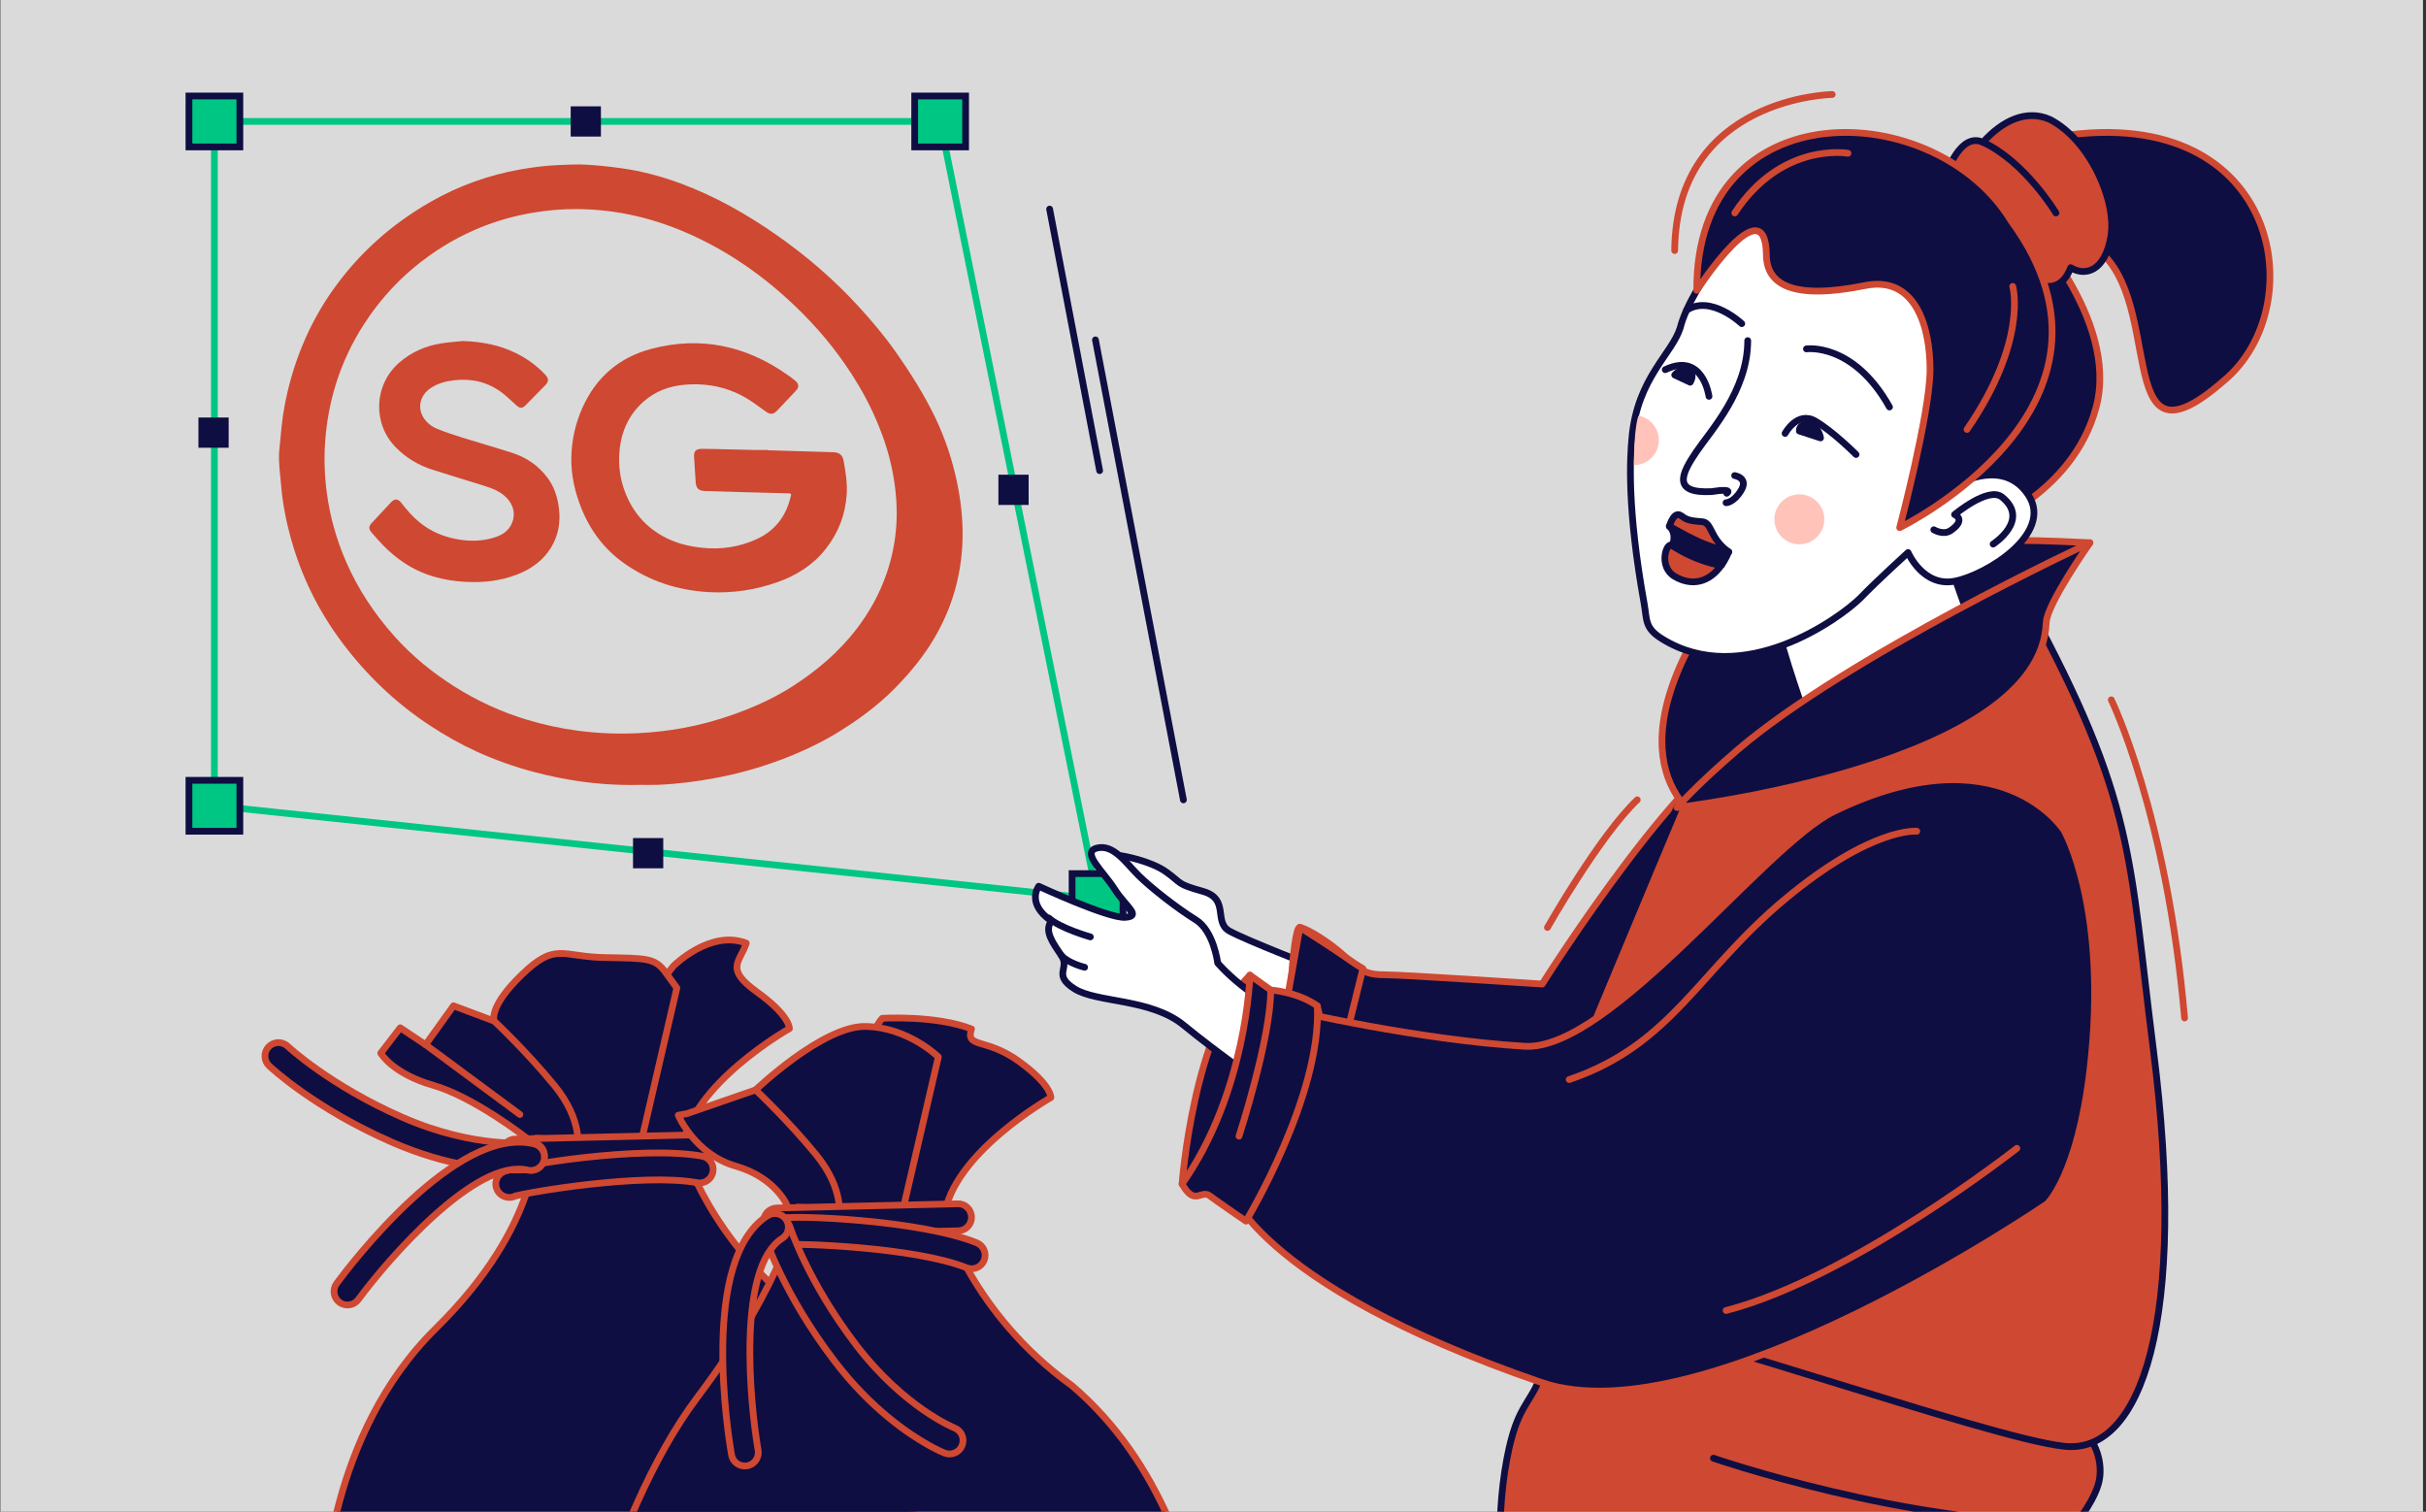 <svg width="719" height="448" viewBox="0 0 719 448" fill="none" xmlns="http://www.w3.org/2000/svg">
<rect x="0" y="0" width="719" height="448" fill="#333333" stroke="none"/>
<g clip-path="url(#clip0_12178_1217)">
<rect width="718" height="448" transform="translate(0.111)" fill="#DADADA"/>
<path d="M465.06 373.602C465.06 373.602 455.52 387.872 456.87 398.962C458.22 410.052 453.52 412.572 450.13 420.072C444.15 433.332 442.99 464.002 446.78 466.702C450.57 469.402 541.02 492.372 618.08 479.662C624.03 460.732 615.37 451.322 615.37 451.322C615.37 451.322 621.73 443.592 622.34 437.572C623.35 427.532 615.11 421.242 615.11 421.242L465.05 373.602H465.06Z" fill="#CF4832" stroke="#0F0E42" stroke-width="2" stroke-linecap="round" stroke-linejoin="round"/>
<path d="M507.811 432.141C507.811 432.141 565.181 451.941 615.371 451.321" stroke="#0F0E42" stroke-width="2" stroke-linecap="round" stroke-linejoin="round"/>
<path d="M332.42 253.61C332.42 253.61 340.86 254.97 345.68 258.43C350.5 261.9 348.54 261.9 356.53 264.16C364.52 266.42 359.54 273.2 364.36 275.91C369.18 278.62 391.78 287.36 391.78 287.36C391.78 287.36 387.86 296.1 380.63 302.13C373.4 308.16 345.6 286.07 341.54 280.19C337.47 274.31 328.8 259.64 328.8 258.13C328.8 256.62 325.18 252.86 332.42 253.61Z" fill="white" stroke="#0F0E42" stroke-width="2" stroke-linecap="round" stroke-linejoin="round"/>
<path d="M381.62 309.731C381.62 309.731 382.92 274.301 385.27 274.821C387.61 275.341 394.13 279.251 398.82 283.681C403.51 288.111 405.59 288.891 410.8 288.891C416.01 288.891 457.06 291.621 457.06 291.621C457.06 291.621 503.11 218.631 521.34 218.891C539.58 219.151 528.75 327.701 530.58 353.501C532.4 379.291 469.62 410.031 432.1 392.061C394.58 374.081 381.62 309.741 381.62 309.741V309.731Z" fill="#0F0E42" stroke="#CF4832" stroke-width="2" stroke-linecap="round" stroke-linejoin="round"/>
<path d="M63.54 238.788V35.988H278.63L325.28 266.438L63.54 238.788Z" stroke="#00C684" stroke-width="2" stroke-miterlimit="10"/>
<path d="M71.09 28.449H56V43.539H71.09V28.449Z" fill="#00C684" stroke="#0F0E42" stroke-width="2" stroke-miterlimit="10"/>
<path d="M71.09 231.25H56V246.34H71.09V231.25Z" fill="#00C684" stroke="#0F0E42" stroke-width="2" stroke-miterlimit="10"/>
<path d="M286.18 28.449H271.09V43.539H286.18V28.449Z" fill="#00C684" stroke="#0F0E42" stroke-width="2" stroke-miterlimit="10"/>
<path d="M177.1 32.512H170.14V39.472H177.1V32.512Z" fill="#0F0E42" stroke="#0F0E42" stroke-width="2" stroke-miterlimit="10"/>
<path d="M66.77 124.73H59.81V131.69H66.77V124.73Z" fill="#0F0E42" stroke="#0F0E42" stroke-width="2" stroke-miterlimit="10"/>
<path d="M195.57 249.359H188.61V256.319H195.57V249.359Z" fill="#0F0E42" stroke="#0F0E42" stroke-width="2" stroke-miterlimit="10"/>
<path d="M303.86 141.68H296.9V148.64H303.86V141.68Z" fill="#0F0E42" stroke="#0F0E42" stroke-width="2" stroke-miterlimit="10"/>
<path d="M332.83 258.891H317.74V273.981H332.83V258.891Z" fill="#00C684" stroke="#0F0E42" stroke-width="2" stroke-miterlimit="10"/>
<path d="M499.31 194.399C518.85 153.859 603.91 160.239 619.39 160.839C598.18 188.289 508.94 246.139 508.94 246.139C508.94 246.139 479.76 234.939 499.3 194.399H499.31Z" fill="#0F0E42" stroke="#CF4832" stroke-width="2" stroke-linecap="round" stroke-linejoin="round"/>
<path d="M601.03 178.971C632.98 237.831 630.9 253.681 638.18 310.931C648.4 391.261 634.62 430.901 611.97 428.621C589.32 426.341 490.71 390.681 455.24 385.631C440.24 383.491 445.8 366.661 447.13 360.751C448.46 354.841 496.99 239.311 496.99 239.311L532.64 209.401L601.02 178.961L601.03 178.971Z" fill="#CF4832" stroke="#0F0E42" stroke-width="2" stroke-linecap="round" stroke-linejoin="round"/>
<path d="M311.08 61.961L325.9 139.471" stroke="#0F0E42" stroke-width="2" stroke-linecap="round" stroke-linejoin="round"/>
<path d="M324.66 100.719L350.73 237.039" stroke="#0F0E42" stroke-width="2" stroke-linecap="round" stroke-linejoin="round"/>
<path d="M381.83 294.19L385.26 274.82C385.26 274.82 396.1 281.72 398.81 283.68C401.52 285.64 403.93 287.05 403.93 287.05L399.61 304.5C399.61 304.5 391.14 301.92 391.14 301.51C391.14 301.1 390.41 298.1 390.41 298.1L381.83 294.2V294.19Z" fill="#0F0E42" stroke="#CF4832" stroke-width="2" stroke-linecap="round" stroke-linejoin="round"/>
<path d="M586.55 156.372C586.55 156.372 614.31 146.812 621.25 120.612C628.19 94.422 599.68 64.963 599.68 64.963L573.12 61.312L586.54 156.363L586.55 156.372Z" fill="#0F0E42" stroke="#CF4832" stroke-width="2" stroke-linecap="round" stroke-linejoin="round"/>
<path d="M562.29 76.071C562.29 76.071 566.53 48.331 607.43 40.871C675.67 28.421 686.01 90.891 658.86 113.011C624.4 143.001 643.43 85.251 618.86 72.091C594.3 58.931 578.57 71.531 562.29 76.071Z" fill="#0F0E42" stroke="#CF4832" stroke-width="2" stroke-linecap="round" stroke-linejoin="round"/>
<path d="M576.78 51.802C576.78 51.802 580.83 39.012 587.71 42.152C593.36 35.852 600.55 32.262 607.57 35.422C619.37 41.522 627.43 59.562 625.6 70.152C623.77 80.742 617.71 81.852 613.71 79.322C609.51 90.142 599.95 81.842 599.95 81.842C599.95 81.842 578.89 68.282 576.79 51.812L576.78 51.802Z" fill="#CF4832" stroke="#0F0E42" stroke-width="2" stroke-linecap="round" stroke-linejoin="round"/>
<path d="M539.369 223.724C545.169 231.614 575.199 224.574 590.639 201.514C579.639 173.454 570.199 147.964 567.699 121.574C565.199 95.174 522.289 129.174 521.369 152.894C520.449 176.614 539.369 223.734 539.369 223.734V223.724Z" fill="white" stroke="#0F0E42" stroke-width="2" stroke-linecap="round" stroke-linejoin="round"/>
<path d="M520.07 62.104C520.07 62.104 501.21 84.154 497.95 97.204C495.55 104.854 485.4 111.954 483.7 129.334C483.05 135.954 482.23 150.804 487.27 178.804C488.16 183.744 487.38 186.084 492.57 189.314C516.49 204.184 545.34 183.214 551.42 177.154C556.41 171.994 565.5 163.744 565.5 163.744C565.5 163.744 569.92 174.094 579.39 172.224C588.86 170.354 608.44 158.144 601.27 146.884C594.11 135.624 580.54 143.344 580.54 143.344C580.54 143.344 598.36 100.214 582.56 81.684C566.76 63.154 536.9 53.144 520.06 62.114L520.07 62.104Z" fill="white" stroke="#0F0E42" stroke-width="2" stroke-linecap="round" stroke-linejoin="round"/>
<path d="M529.05 128.444C529.05 128.444 532.68 121.694 537.98 124.774C543.28 127.854 550.08 134.684 550.08 134.684" stroke="#0F0E42" stroke-width="2" stroke-linecap="round" stroke-linejoin="round"/>
<path d="M506.5 117.453C506.5 117.453 504.71 104.173 493.53 109.553" stroke="#0F0E42" stroke-width="2" stroke-linecap="round" stroke-linejoin="round"/>
<path d="M533.29 127.735L539.56 129.775C539.56 129.775 538.9 125.845 535.94 125.735C532.98 125.625 533.29 127.745 533.29 127.745V127.735Z" fill="#0F0E42" stroke="#0F0E42" stroke-width="2" stroke-linecap="round" stroke-linejoin="round"/>
<path d="M496.34 111.123L500.93 113.273C500.93 113.273 502.36 111.043 500.73 110.033C498.42 108.613 496.34 111.123 496.34 111.123Z" fill="#0F0E42" stroke="#0F0E42" stroke-width="2" stroke-linecap="round" stroke-linejoin="round"/>
<path d="M535.38 103.395C535.38 103.395 549.23 101.405 559.99 120.615" stroke="#0F0E42" stroke-width="2" stroke-linecap="round" stroke-linejoin="round"/>
<path d="M516.21 95.913C516.21 95.913 507.01 87.193 499.84 91.953" stroke="#0F0E42" stroke-width="2" stroke-linecap="round" stroke-linejoin="round"/>
<path d="M517.979 100.941C517.979 115.811 506.989 127.641 502.669 134.011C498.349 140.381 495.529 146.261 507.209 145.691C510.509 145.161 513.159 145.101 511.759 146.181" stroke="#0F0E42" stroke-width="2" stroke-linecap="round" stroke-linejoin="round"/>
<path d="M514.1 140.934C514.1 140.934 518.28 141.594 516.03 145.314C513.78 149.024 511.56 148.984 511.56 148.984" stroke="#0F0E42" stroke-width="2" stroke-linecap="round" stroke-linejoin="round"/>
<path d="M494.75 155.973C494.75 155.973 500.26 160.343 512.35 163.563C506.56 159.483 507.52 154.813 504.41 154.603C500.44 154.333 499.67 153.893 498.25 152.833C496.07 151.223 494.76 155.973 494.76 155.973H494.75Z" fill="#CF4832" stroke="#0F0E42" stroke-width="2" stroke-linecap="round" stroke-linejoin="round"/>
<path d="M510.23 167.402C510.23 167.402 503.06 166.702 495.62 161.652C493.86 160.352 491.38 167.932 496.34 170.832C501.29 173.742 506.53 172.752 510.23 167.392V167.402Z" fill="#CF4832" stroke="#0F0E42" stroke-width="2" stroke-linecap="round" stroke-linejoin="round"/>
<path d="M590.71 161.243C590.71 161.243 601.83 154.093 593.32 147.293C589.32 144.093 579.28 152.493 579.28 152.493C579.28 152.493 582.88 153.933 578.16 157.203C575.96 158.733 573.13 156.993 573.13 156.993" stroke="#0F0E42" stroke-width="2" stroke-linecap="round" stroke-linejoin="round"/>
<path d="M502.88 86.033C502.88 86.033 523.29 54.633 523.51 75.583C523.6 84.273 531.19 89.033 553.06 84.563C567.72 81.813 572.06 96.893 572.01 109.673C571.97 122.453 563.02 156.363 563.02 156.363C563.02 156.363 636.39 120.643 596.11 65.563C573.5 28.413 502.53 26.623 502.88 86.033Z" fill="#0F0E42" stroke="#CF4832" stroke-width="2" stroke-linecap="round" stroke-linejoin="round"/>
<path d="M512.34 163.561C512.34 163.561 511.33 165.981 510.23 167.401C504.78 167.211 495.62 161.651 495.62 161.651C495.62 161.651 497.18 158.311 494.75 155.961C501.16 159.591 507.71 162.911 512.35 163.551L512.34 163.561Z" fill="#0F0E42" stroke="#0F0E42" stroke-width="2" stroke-linecap="round" stroke-linejoin="round"/>
<path d="M514.94 222.242C547.69 194.242 619.4 160.852 619.4 160.852C619.4 160.852 606.63 178.982 606.44 184.512C604.93 226.832 497 239.312 497 239.312C497 239.312 502.93 232.522 514.95 222.242H514.94Z" fill="#0F0E42" stroke="#CF4832" stroke-width="2" stroke-linecap="round" stroke-linejoin="round"/>
<path d="M606.75 356.741C606.75 356.741 505.16 426.281 456.87 409.701C370.56 380.061 363.72 350.871 363.72 350.871L383.5 299.571C383.5 299.571 420.31 308.161 451.85 310.061C477.11 311.581 522.73 250.571 543.56 240.461C593.1 216.431 611.76 246.141 611.76 246.141C611.76 246.141 625.03 269.261 619.39 317.141C615.72 348.321 606.74 356.741 606.74 356.741H606.75Z" fill="#0F0E42" stroke="#CF4832" stroke-width="2" stroke-linecap="round" stroke-linejoin="round"/>
<path d="M350.33 350.872C350.33 350.872 353.71 305.732 370.44 288.992C371.83 331.422 350.33 350.872 350.33 350.872Z" fill="#0F0E42" stroke="#CF4832" stroke-width="2" stroke-linecap="round" stroke-linejoin="round"/>
<path d="M360.89 285.391C360.89 285.391 359.75 275.861 354.36 272.561C348.97 269.251 340.96 262.991 337.31 259.331C333.66 255.681 330 250.111 325.13 251.321C320.26 252.541 327.04 258.281 330.35 263.501C333.66 268.721 338.53 271.511 333.48 271.851C328.43 272.201 307.85 262.641 307.85 262.641C307.85 262.641 303.98 267.701 311.6 272.941C309.4 275.861 311.97 279.351 314.58 283.181C317.19 287.011 311.85 288.871 318.47 293.051C325.08 297.231 341.09 295.831 350.84 303.841C360.59 311.851 374.55 321.631 374.55 321.631C374.55 321.631 388.07 315.091 387.72 303.091C370.32 296.821 360.9 285.391 360.9 285.391H360.89Z" fill="white" stroke="#0F0E42" stroke-width="2" stroke-linecap="round" stroke-linejoin="round"/>
<path d="M323.15 277.651C323.15 277.651 314.17 275.111 310.83 272.051" stroke="#0F0E42" stroke-width="2" stroke-linecap="round" stroke-linejoin="round"/>
<path d="M321.45 286.651C321.45 286.651 316.79 285.551 314.57 283.191" stroke="#0F0E42" stroke-width="2" stroke-linecap="round" stroke-linejoin="round"/>
<path d="M370.44 288.992C370.44 288.992 369.56 323.562 350.33 350.872C354.15 357.622 355.91 352.412 358.55 354.392C361.19 356.372 369.27 361.882 369.27 361.882C369.27 361.882 391.73 324.742 390.41 298.092C384.54 293.912 376.61 293.392 376.61 293.392L370.44 288.992Z" fill="#0F0E42" stroke="#CF4832" stroke-width="2" stroke-linecap="round" stroke-linejoin="round"/>
<path d="M367.21 336.701C367.21 336.701 376.61 307.781 376.61 293.391" stroke="#CF4832" stroke-width="2" stroke-linecap="round" stroke-linejoin="round"/>
<path d="M199.6 286.27C199.6 286.27 210.51 275.36 221.17 279.5C219.29 285.27 214.65 287.02 224.43 294.04C234.21 301.06 233.96 304.82 233.96 304.82C233.96 304.82 204.62 321.37 202.36 340.18C196.97 343.19 184.43 340.31 185.81 340.18C187.19 340.05 187.44 300.31 199.6 286.27Z" fill="#0F0E42" stroke="#CF4832" stroke-width="2" stroke-linecap="round" stroke-linejoin="round"/>
<path d="M155.97 337.179C155.97 337.179 140.55 325.139 128.39 321.629C116.23 318.119 112.84 312.099 112.84 312.099L118.61 304.579L126.13 309.599L134.4 298.069L146.44 302.579C146.44 302.579 144.68 298.439 154.71 288.789C164.74 279.139 166.37 283.519 179.03 283.769C191.69 284.019 194.08 283.769 197.34 288.279L200.6 292.789L188.56 344.699L156.71 342.689C156.71 342.689 159.82 340.009 155.96 337.169L155.97 337.179Z" fill="#0F0E42" stroke="#CF4832" stroke-width="2" stroke-linecap="round" stroke-linejoin="round"/>
<path d="M171.14 340.31C171.14 340.31 172.9 332.16 164.37 321.75C155.84 311.34 146.44 302.57 146.44 302.57" stroke="#CF4832" stroke-width="2" stroke-linecap="round" stroke-linejoin="round"/>
<path d="M154.09 330.28L126.13 309.59" stroke="#CF4832" stroke-width="2" stroke-linecap="round" stroke-linejoin="round"/>
<path d="M96.1 472.331C96.1 472.331 97.29 425.061 129.13 393.721C160.97 362.381 158.86 337.301 158.86 337.301L202.35 340.181C202.35 340.181 210.5 368.891 240.21 390.211C283.34 429.081 277.84 524.331 277.84 524.331C277.84 524.331 278.72 548.781 252.64 552.411C226.56 556.041 118.36 547.391 105.07 543.631C91.78 539.871 96.09 472.331 96.09 472.331H96.1Z" fill="#0F0E42" stroke="#CF4832" stroke-width="2" stroke-linecap="round" stroke-linejoin="round"/>
<path d="M152.81 345.551C150.64 345.551 148.86 343.821 148.81 341.641C148.76 339.431 150.51 337.601 152.72 337.551L206.34 336.311C208.57 336.231 210.38 338.011 210.43 340.221C210.48 342.431 208.73 344.261 206.52 344.311L152.9 345.551C152.9 345.551 152.84 345.551 152.81 345.551Z" fill="#0F0E42" stroke="#CF4832" stroke-width="2" stroke-linecap="round" stroke-linejoin="round"/>
<path d="M150.94 354.859C149.53 354.859 148.16 354.109 147.43 352.789C146.36 350.859 147.07 348.419 149 347.359C152.5 345.429 190.12 339.339 208.09 342.629C210.26 343.029 211.7 345.109 211.3 347.289C210.9 349.469 208.82 350.909 206.64 350.499C190.45 347.529 156.12 353.349 152.57 354.509C152.04 354.749 151.48 354.869 150.93 354.869L150.94 354.859ZM152.87 354.359C152.8 354.399 152.72 354.439 152.65 354.469C152.74 354.429 152.82 354.389 152.87 354.359Z" fill="#0F0E42" stroke="#CF4832" stroke-width="2" stroke-linecap="round" stroke-linejoin="round"/>
<path d="M152.79 346.739C145.86 346.739 132.47 345.599 116.26 338.529C93.24 328.489 80.31 316.379 79.77 315.869C78.17 314.349 78.1 311.819 79.62 310.219C81.14 308.619 83.67 308.549 85.27 310.069C85.39 310.179 97.81 321.759 119.45 331.199C140.83 340.519 156.68 338.579 156.84 338.559C159.04 338.269 161.04 339.809 161.33 341.999C161.62 344.189 160.08 346.199 157.89 346.489C157.66 346.519 155.86 346.739 152.8 346.739H152.79Z" fill="#0F0E42" stroke="#CF4832" stroke-width="2" stroke-linecap="round" stroke-linejoin="round"/>
<path d="M102.99 386.729C102.17 386.729 101.34 386.479 100.62 385.949C98.84 384.639 98.46 382.139 99.77 380.359C103.32 375.529 135.16 333.309 158.31 338.999C160.46 339.529 161.77 341.689 161.24 343.839C160.71 345.979 158.55 347.289 156.4 346.769C141.14 343.029 114.99 373.169 106.21 385.099C105.43 386.169 104.21 386.729 102.98 386.729H102.99Z" fill="#0F0E42" stroke="#CF4832" stroke-width="2" stroke-linecap="round" stroke-linejoin="round"/>
<path d="M261.46 301.779C261.46 301.779 277.27 300.789 287.93 304.929C286.05 310.699 292.14 307.449 301.92 314.479C311.7 321.509 311.45 325.259 311.45 325.259C311.45 325.259 282.11 341.809 279.85 360.619C274.46 363.629 261.92 360.749 263.3 360.619C264.68 360.489 249.3 315.829 261.46 301.789V301.779Z" fill="#0F0E42" stroke="#CF4832" stroke-width="2" stroke-linecap="round" stroke-linejoin="round"/>
<path d="M233.461 357.61C233.461 357.61 230.2 349.08 218.04 345.57C205.88 342.06 201.021 330.51 201.021 330.51L203.62 330.02L223.93 323C223.93 323 243.871 303.94 256.531 304.19C269.191 304.44 278.101 313.22 278.101 313.22L266.061 365.13L234.211 363.12C234.211 363.12 237.321 360.44 233.461 357.6V357.61Z" fill="#0F0E42" stroke="#CF4832" stroke-width="2" stroke-linecap="round" stroke-linejoin="round"/>
<path d="M248.63 360.74C248.63 360.74 250.39 352.59 241.86 342.18C233.33 331.77 223.93 323 223.93 323" stroke="#CF4832" stroke-width="2" stroke-linecap="round" stroke-linejoin="round"/>
<path d="M166.08 515.888C166.08 515.888 179.75 449.848 206.63 414.158C233.51 378.468 236.36 357.738 236.36 357.738L279.85 360.618C279.85 360.618 288 389.328 317.71 410.648C370.32 455.388 360.41 545.378 360.41 545.378C360.41 545.378 356.21 569.208 330.14 572.848C304.07 576.488 196.12 566.768 182.57 564.068C158.86 559.338 166.08 515.888 166.08 515.888Z" fill="#0F0E42" stroke="#CF4832" stroke-width="2" stroke-linecap="round" stroke-linejoin="round"/>
<path d="M230.31 365.989C228.14 365.989 226.36 364.259 226.31 362.079C226.26 359.869 228.01 358.039 230.22 357.989L283.84 356.749C286.07 356.669 287.88 358.449 287.93 360.659C287.98 362.869 286.23 364.699 284.02 364.749L230.4 365.989C230.4 365.989 230.34 365.989 230.31 365.989Z" fill="#0F0E42" stroke="#CF4832" stroke-width="2" stroke-linecap="round" stroke-linejoin="round"/>
<path d="M231 368.868C229.62 368.588 228.43 367.578 227.98 366.138C227.32 364.028 228.5 361.788 230.61 361.128C234.42 359.938 272.51 361.478 289.45 368.288C291.5 369.108 292.49 371.438 291.67 373.488C290.85 375.538 288.51 376.538 286.47 375.708C271.19 369.568 236.4 368.418 232.69 368.838C232.12 368.968 231.55 368.968 231.01 368.858L231 368.868ZM232.99 368.768C232.91 368.788 232.83 368.818 232.75 368.838C232.85 368.818 232.93 368.788 232.99 368.768Z" fill="#0F0E42" stroke="#CF4832" stroke-width="2" stroke-linecap="round" stroke-linejoin="round"/>
<path d="M275.38 428.361C269.32 425.001 258.16 417.511 247.41 403.461C232.15 383.511 226.72 366.661 226.49 365.951C225.82 363.841 226.99 361.601 229.1 360.931C231.21 360.261 233.45 361.431 234.12 363.541C234.17 363.701 239.41 379.841 253.76 398.601C267.93 417.121 282.74 423.111 282.89 423.171C284.96 423.991 285.95 426.301 285.14 428.361C284.33 430.421 282.01 431.421 279.95 430.611C279.74 430.531 278.05 429.851 275.37 428.361H275.38Z" fill="#0F0E42" stroke="#CF4832" stroke-width="2" stroke-linecap="round" stroke-linejoin="round"/>
<path d="M223.62 433.22C223.05 433.81 222.29 434.24 221.42 434.39C219.24 434.77 217.17 433.31 216.8 431.13C215.78 425.22 207.39 373.02 227.52 360.25C229.39 359.07 231.86 359.62 233.04 361.49C234.22 363.36 233.66 365.82 231.8 367.01C218.53 375.43 222.16 415.16 224.68 429.76C224.91 431.06 224.47 432.33 223.62 433.22Z" fill="#0F0E42" stroke="#CF4832" stroke-width="2" stroke-linecap="round" stroke-linejoin="round"/>
<path d="M189.48 232.601C183.62 232.741 177.78 232.381 171.97 231.571C167.47 230.941 163.03 230.011 158.63 228.871C152.64 227.321 146.82 225.261 141.19 222.691C136.41 220.511 131.86 217.921 127.47 215.041C117.26 208.341 108.58 200.021 101.28 190.261C94.36 181.001 89.33 170.781 86.23 159.631C84.82 154.571 83.81 149.441 83.35 144.211C83.05 140.731 82.51 137.271 82.74 133.771C82.82 132.471 83.04 131.171 83.13 129.871C83.48 125.271 84.12 120.721 85.19 116.221C87.77 105.351 92.09 95.251 98.54 86.101C106.27 75.111 116.08 66.391 127.73 59.751C135.99 55.041 144.84 51.871 154.22 50.211C157.99 49.551 161.77 49.071 165.59 48.911C168.29 48.801 171.01 48.661 173.7 48.801C177.14 48.991 180.57 49.361 183.99 49.831C190.09 50.661 196.01 52.251 201.78 54.391C211.82 58.111 221.06 63.331 229.83 69.421C238.83 75.681 247.1 82.781 254.5 90.871C258.38 95.111 262.09 99.501 265.4 104.201C269.84 110.511 273.96 117.021 277.29 123.991C279.92 129.511 281.89 135.261 283.26 141.221C284.7 147.491 285.47 153.831 285.26 160.261C284.92 170.541 282.16 180.141 276.95 189.041C273.74 194.501 269.76 199.331 265.34 203.841C260.21 209.071 254.36 213.361 248.13 217.151C242.99 220.281 237.55 222.821 231.92 224.971C225.37 227.471 218.65 229.341 211.76 230.611C206.19 231.641 200.58 232.361 194.92 232.581C193.11 232.651 191.3 232.591 189.48 232.591V232.601ZM170.75 61.961C166.43 61.941 162.15 62.331 157.9 63.041C146.79 64.911 136.64 69.121 127.46 75.611C119.56 81.201 113 88.091 107.77 96.241C100.98 106.841 97.24 118.441 96.36 130.961C96 136.011 96.19 141.051 96.86 146.061C97.79 153.101 99.71 159.861 102.53 166.381C106.07 174.551 110.94 181.861 116.85 188.501C122.07 194.371 128.09 199.281 134.72 203.471C141.42 207.711 148.56 210.981 156.16 213.281C161.15 214.791 166.22 215.891 171.38 216.561C177.35 217.341 183.34 217.581 189.36 217.261C193.75 217.031 198.11 216.541 202.43 215.751C207.66 214.791 212.77 213.401 217.78 211.591C223.84 209.401 229.69 206.751 235.1 203.251C242.2 198.661 248.57 193.261 253.78 186.501C257.66 181.471 260.67 176.001 262.73 170.061C265.51 162.031 266.35 153.701 265.37 145.241C264.8 140.311 263.74 135.471 262.13 130.761C260.15 124.951 257.57 119.431 254.44 114.161C249.81 106.341 244.22 99.261 237.81 92.831C228.33 83.331 217.66 75.501 205.44 69.861C194.44 64.791 182.92 62.001 170.77 61.961H170.75Z" fill="#CF4832"/>
<path d="M227.48 133.43C233.97 133.62 240.45 133.81 246.94 134.01C248.82 134.07 249.73 134.85 250.06 136.7C250.63 139.95 251.16 143.21 250.94 146.53C250.54 152.52 248.48 157.88 244.77 162.61C241.03 167.39 236.13 170.49 230.48 172.5C223.91 174.83 217.13 175.85 210.18 175.48C200.97 174.99 192.46 172.25 184.9 166.88C179.06 162.73 174.94 157.22 172.28 150.58C170.35 145.74 169.22 140.73 169.33 135.51C169.43 130.43 170.52 125.54 172.59 120.9C176.64 111.81 183.51 105.88 193.12 103.36C207.69 99.55 221.07 102.44 233.31 111.03C234.1 111.58 234.87 112.15 235.61 112.76C236.84 113.78 236.9 114.72 235.82 115.87C233.98 117.83 232.14 119.79 230.28 121.72C229.19 122.85 228.31 122.91 226.98 121.98C225.35 120.84 223.78 119.62 222.11 118.55C216.28 114.83 209.86 113.45 203.02 114.01C198.44 114.38 194.28 115.89 190.79 118.96C186.37 122.85 184.13 127.82 183.61 133.64C183.24 137.8 183.73 141.84 185.22 145.74C187.55 151.88 191.6 156.51 197.51 159.45C200.9 161.14 204.51 161.97 208.26 162.35C213.8 162.91 219.12 162.1 224.18 159.81C229.75 157.29 233.04 152.89 234.39 146.98C234.54 146.34 234.41 146.22 233.66 146.2C229.36 146.08 225.05 145.97 220.75 145.86C216.8 145.75 212.84 145.65 208.89 145.51C207.05 145.45 206.3 144.69 206.18 142.86C206.01 140.35 205.85 137.85 205.7 135.34C205.61 133.75 206.26 133.03 207.88 133.02C209.78 133.01 211.68 133.07 213.58 133.11C216.99 133.18 220.39 133.28 223.8 133.35C225.02 133.37 226.25 133.35 227.47 133.35C227.47 133.37 227.47 133.39 227.47 133.41L227.48 133.43Z" fill="#CF4832"/>
<path d="M137.34 101.071C142.73 101.251 147.9 102.211 152.77 104.581C156.09 106.191 159.02 108.321 161.56 110.991C162.71 112.201 162.69 113.071 161.51 114.261C159.61 116.191 157.71 118.121 155.81 120.051C154.81 121.071 154.14 121.101 153.06 120.141C151.64 118.881 150.29 117.531 148.78 116.381C144.67 113.271 140 112.141 134.89 112.661C132.26 112.931 129.78 113.551 127.57 115.051C124.55 117.101 123.65 120.701 125.45 123.651C126.42 125.241 127.85 126.371 129.51 127.051C131.9 128.041 134.37 128.861 136.85 129.631C141.83 131.191 146.85 132.611 151.82 134.211C156.06 135.571 159.61 138.011 162.29 141.621C164.26 144.271 165.23 147.291 165.64 150.531C166.17 154.701 165.52 158.651 163.32 162.261C160.95 166.141 157.43 168.641 153.24 170.261C148.38 172.141 143.35 172.701 138.18 172.441C134.18 172.241 130.28 171.571 126.52 170.211C121.54 168.411 117.31 165.431 113.62 161.681C112.38 160.421 111.23 159.081 110.07 157.741C109.22 156.761 109.26 155.981 110.15 155.011C112.05 152.961 113.95 150.911 115.87 148.881C116.97 147.711 117.94 147.741 118.93 149.011C120.58 151.141 122.33 153.171 124.43 154.871C127.77 157.581 131.61 159.141 135.82 159.861C139.56 160.501 143.27 160.371 146.89 159.161C149.34 158.341 151.26 156.841 152.01 154.231C152.84 151.381 151.69 148.581 149.05 146.551C147.27 145.181 145.2 144.511 143.12 143.851C138.12 142.271 133.1 140.781 128.11 139.181C123.99 137.861 120.36 135.701 117.31 132.591C110.39 125.541 110.79 114.161 118.17 107.601C121.77 104.391 126 102.541 130.71 101.771C132.9 101.411 135.13 101.281 137.34 101.051V101.071Z" fill="#CF4832"/>
<path d="M625.73 207.391C625.73 207.391 642.201 241.121 647.451 301.681" stroke="#CF4832" stroke-width="2" stroke-linecap="round" stroke-linejoin="round"/>
<path d="M568.08 246.338C568.08 246.338 554.87 244.958 529.05 266.438C503.23 287.918 495.42 309.628 465.06 319.928" stroke="#CF4832" stroke-width="2" stroke-linecap="round" stroke-linejoin="round"/>
<path d="M458.62 274.851C458.62 274.851 474.14 247.551 485.24 237.031" stroke="#CF4832" stroke-width="2" stroke-linecap="round" stroke-linejoin="round"/>
<path d="M547.69 45.419C547.69 45.419 528.05 41.919 514.14 63.109" stroke="#CF4832" stroke-width="2" stroke-linecap="round" stroke-linejoin="round"/>
<path d="M596.52 84.871C596.52 84.871 601.09 100.921 582.97 127.261" stroke="#CF4832" stroke-width="2" stroke-linecap="round" stroke-linejoin="round"/>
<path d="M543.02 28C543.02 28 496.76 28.7 496.33 74.25" stroke="#CF4832" stroke-width="2" stroke-linecap="round" stroke-linejoin="round"/>
<path d="M609.32 63.108C609.32 63.108 600.23 47.968 587.7 42.148L609.32 63.108Z" fill="#CF4832"/>
<path d="M609.32 63.108C609.32 63.108 600.23 47.968 587.7 42.148" stroke="#0F0E42" stroke-width="2" stroke-linecap="round" stroke-linejoin="round"/>
<path d="M597.74 340.309C597.74 340.309 548.77 378.749 511.57 388.369" stroke="#CF4832" stroke-width="2" stroke-linecap="round" stroke-linejoin="round"/>
<path d="M533.28 161.3C537.367 161.3 540.68 157.987 540.68 153.9C540.68 149.813 537.367 146.5 533.28 146.5C529.193 146.5 525.88 149.813 525.88 153.9C525.88 157.987 529.193 161.3 533.28 161.3Z" fill="#FFC3BA"/>
<path d="M491.65 130.441C491.65 134.521 488.34 137.841 484.25 137.841C484.23 128.781 485.26 123.101 485.74 123.201C489.11 123.891 491.64 126.871 491.64 130.451L491.65 130.441Z" fill="#FFC3BA"/>
</g>
<defs>
<clipPath id="clip0_12178_1217">
<rect width="718" height="448" fill="white" transform="translate(0.111)"/>
</clipPath>
</defs>
</svg>
